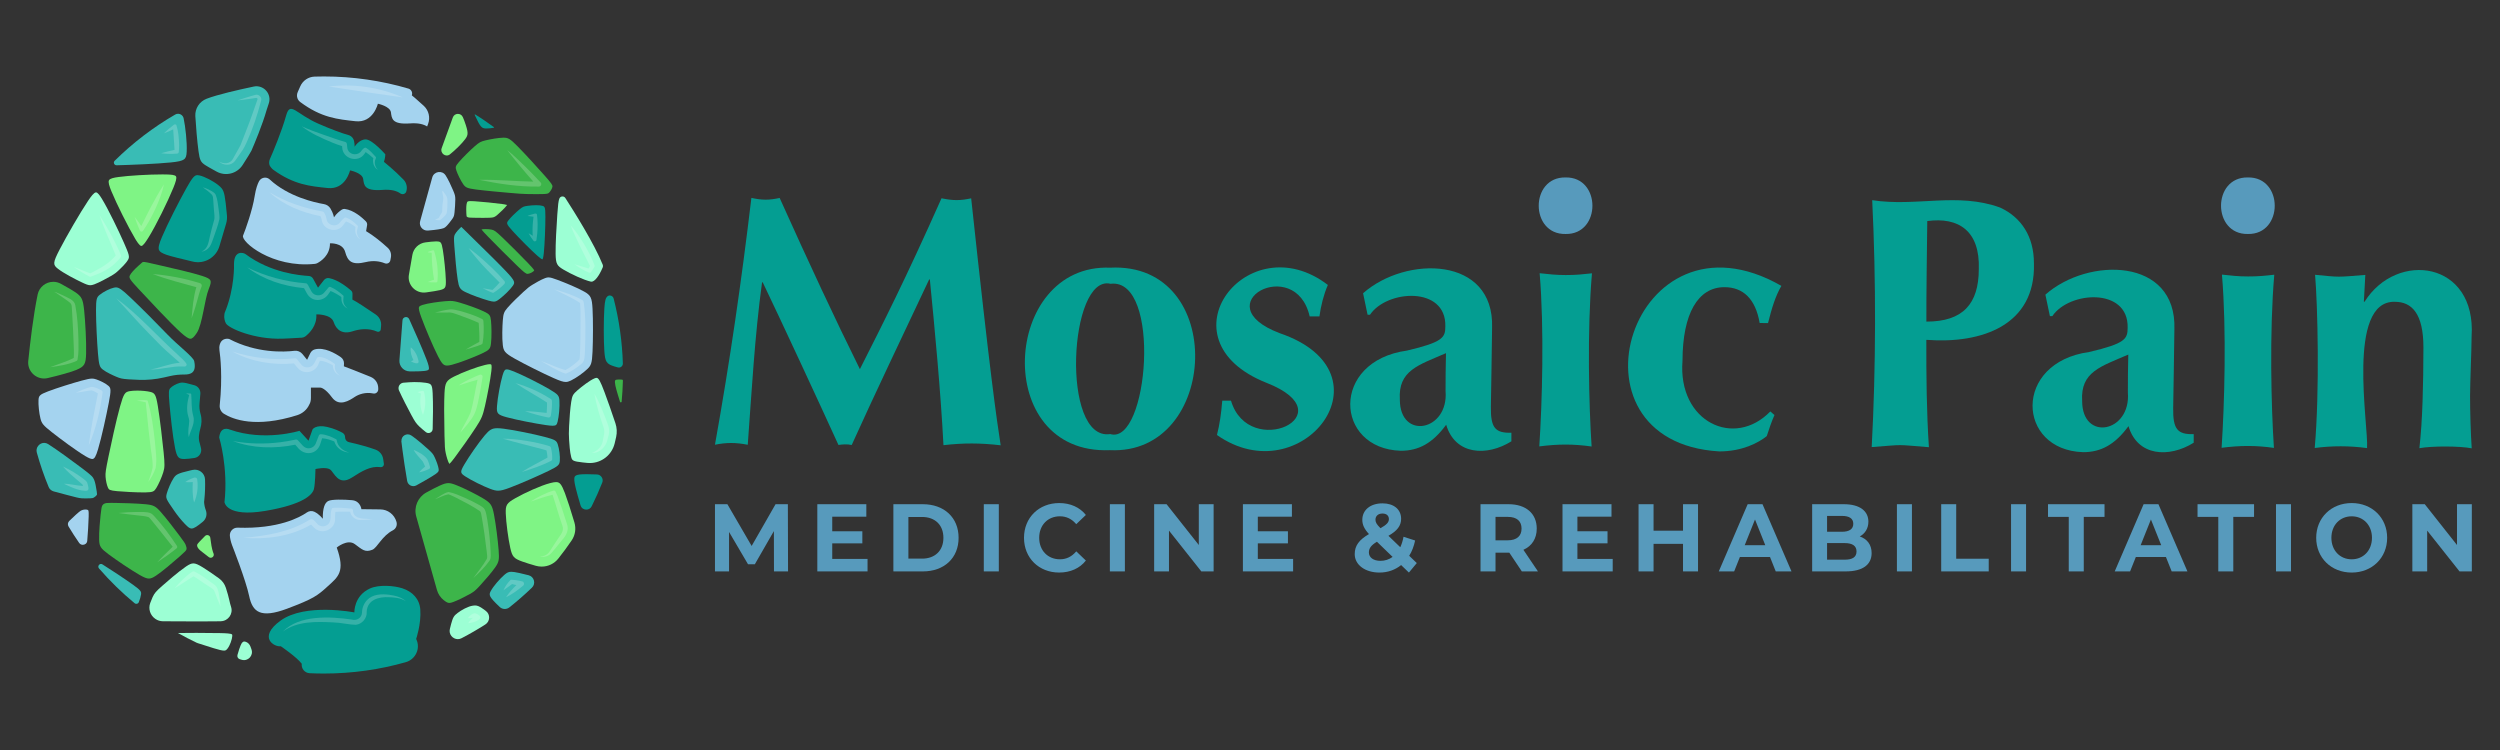 <svg xmlns="http://www.w3.org/2000/svg" xmlns:xlink="http://www.w3.org/1999/xlink" id="Layer_1" x="0px" y="0px" viewBox="0 0 3000 900" style="enable-background:new 0 0 3000 900;" xml:space="preserve"><rect x="0" y="0" width="3000" height="900" fill="#333333" stroke="none"/>  <style type="text/css">	.st0{fill-rule:evenodd;clip-rule:evenodd;fill:#3DB54A;}	.st1{fill-rule:evenodd;clip-rule:evenodd;fill:#39BCB5;}	.st2{fill-rule:evenodd;clip-rule:evenodd;fill:#9CFFD4;}	.st3{fill-rule:evenodd;clip-rule:evenodd;fill:#A4D3EF;}	.st4{fill-rule:evenodd;clip-rule:evenodd;fill:#049E92;}	.st5{fill-rule:evenodd;clip-rule:evenodd;fill:#7FF485;}	.st6{fill:#049E92;}	.st7{fill:#A4D3EF;}	.st8{opacity:0.2;}	.st9{fill:#FFFFFF;}	.st10{fill:#729383;}	.st11{fill:#579ABC;}	.st12{fill-rule:evenodd;clip-rule:evenodd;}	.st13{fill-rule:evenodd;clip-rule:evenodd;fill:#FFFFFF;}</style>  <g>	<g>		<g>			<g>				<g>					<path class="st0" d="M52.9,454.21c-5.37,0-10.54-2.31-14.18-6.34c-3.65-4.04-5.36-9.27-4.81-14.72      c2.25-22.27,6.03-54.17,11.26-79.7c1.81-8.85,9.7-15.27,18.75-15.27c3.22,0,6.32,0.8,9.19,2.38      c8.6,4.72,14.64,8.25,17.46,10.22c7.55,5.27,9.01,8.33,10.43,21.83c1.41,13.63,2.69,37.55,2.34,51.41      c-0.35,13.05-1.87,15.65-11.65,19.86c-5.44,2.33-20.57,6.64-34.44,9.82C55.82,454.05,54.35,454.21,52.9,454.21z"></path>					<path class="st1" d="M139.8,198.32c-1.54,0-2.51-1.01-2.9-1.96c-0.5-1.21-0.24-2.48,0.68-3.39      c21.81-21.56,46.26-40.24,72.68-55.53c1.05-0.61,2.18-0.91,3.37-0.91c3.22,0,6.05,2.29,6.73,5.45      c2.21,10.27,4.24,29.17,3.67,40.11c-0.46,9.14-2.02,11.08-18.82,12.82c-17.53,1.8-49.21,2.99-65.16,3.42L139.8,198.32z"></path>					<path class="st2" d="M108.34,342.28c-2.45,0-5.18-1.08-9.99-3.36c-7.5-3.55-22.06-11.03-29.03-16.55      c-5.74-4.54-6.14-6.82,2.13-22.76c8.22-15.84,24.57-44.21,34.15-58.48c3.58-5.34,7.23-10.28,9.61-10.28      c2.1,0,4.89,4.13,7.34,8.18c7.7,12.67,19.95,38.23,26.19,52.33c6.25,14.1,6.91,16.74,5.04,20.17      c-2.45,4.47-8.92,10.56-11.05,12.56c-3.5,3.29-4.94,4.44-10.03,7.37c-4.49,2.59-13.63,7.55-19.46,9.73      C111.13,341.96,109.71,342.28,108.34,342.28C108.34,342.28,108.34,342.28,108.34,342.28z"></path>					<path class="st1" d="M196.78,452.94c-9.82,2.26-19.89,3.23-29.96,2.87c-4.67-0.17-9.29-0.38-12.89-0.63      c-7.82-0.55-9.97-1.22-14.57-3.17c-3.38-1.43-11.73-5.14-16.18-8.68c-3.44-2.74-4.44-4.96-5.61-18.96      c-1.13-13.4-2.37-37.97-2.36-51.81c0.01-13.79,0.86-15.88,4.49-18.82c4.52-3.66,12.22-7.52,17.16-8.59      c0.89-0.19,1.63-0.28,2.31-0.28c3.48,0,7.14,2.55,17.01,11.85c12.55,11.83,33.83,33.23,45.08,45.03      c11.39,11.94,30.64,26.53,31.75,31.53c3.17,14.25-4.54,16.21-11.71,16.16c-5.74-0.04-11.46,0.51-17.06,1.8L196.78,452.94z"></path>					<path class="st3" d="M110.75,550.79c-1.7,0-4.16-1.02-8.21-3.4c-11.01-6.48-30.57-21.09-40.32-28.78      c-10.24-8.06-12.15-10.34-13.65-16.26c-1.63-6.45-2.71-16.71-2.36-22.41c0.31-5.01,1.33-6.45,11.44-10.3      c10.65-4.05,29.76-10.03,40.25-12.86c5.97-1.61,9.73-2.49,12.55-2.49c1.59,0,3,0.26,5.01,0.94c4.74,1.58,11.56,4.91,14.87,7.96      c2.73,2.51,3.12,4.79,0.26,19.85c-2.82,14.8-8.71,42.04-13,56.26C115.01,547.89,113.28,550.79,110.75,550.79L110.75,550.79z"></path>					<path class="st0" d="M178.7,694.28c-2.61,0-5.65-1.19-11.23-4.39c-10.59-6.08-28.19-17.99-37.35-24.87      c-9.39-7.06-10.86-9.29-11.16-17.03c-0.37-9.34,1.27-25.45,1.78-30.16c0.83-7.59,1.21-9.43,1.86-10.82      c0.44-0.93,1.34-2.18,3.21-2.86c1.36-0.49,2.7-0.69,7.47-0.69c1.45,0,3.2,0.02,5.34,0.05c7.34,0.12,25.54,0.52,36.05,1.57      c9.45,0.94,12.01,2.24,18.26,9.31c6.57,7.39,16.74,20.78,22.22,28.1c5.67,7.6,6.77,9.31,7.6,11.22      c0.95,2.18,1.32,4.11,1.05,5.44c-0.28,1.36-1.77,2.92-8.4,8.77c-8.6,7.57-20.44,17.66-28.04,22.76      C183.44,693.3,181.09,694.28,178.7,694.28L178.7,694.28z"></path>					<path class="st1" d="M319.94,132.03c-4.84,17.32-15.09,41.73-18.25,48.86c-0.73,1.65-5.56,9.33-10.53,17.1      c-6.67,10.43-20.28,13.9-31.15,7.98c-5.82-3.17-11.29-6.24-13.65-7.78c-5.52-3.63-6.67-5.96-8.15-16.69      c-1.53-11.29-3.21-30.8-3.8-41.92l-0.02-0.32c-0.46-9.17,5.01-17.52,13.65-20.8c13.03-4.96,37.3-10.56,56.4-14.58      c11.96-2.52,22.12,9.02,18.01,20.54C321.41,127.31,320.52,129.96,319.94,132.03z"></path>					<path class="st4" d="M263.36,295.3c-4.01,13.72-18.05,21.91-31.96,18.63c-12.79-3.02-26.61-6.42-31.25-8.05      c-5.74-2.02-8.35-3.63-9.3-5.77c-1.34-2.99,0.34-8.22,3.48-15.65c6.45-15.31,20.78-43.43,29.59-59.13      c6.79-12.04,9.44-15.16,12.92-15.16c0.75,0,1.61,0.12,2.68,0.37c6.28,1.46,16.64,6.86,22.63,11.78      c5.6,4.57,6.96,6.93,8.69,21.46c0.48,4.13,0.98,9.13,1.48,14.5c0.32,3.45-0.03,6.93-1.03,10.25      C269.44,274.66,266.29,285.3,263.36,295.3z"></path>					<path class="st4" d="M239.74,532.05c0.01,0.09,0.64,2.21,1.49,5.93c1.24,5.41-2.39,10.77-7.88,11.59      c-2.42,0.36-4.67,0.66-6.67,0.87c-2.29,0.24-4.06,0.36-5.55,0.36c-6.64,0-8.78-1.65-11.12-13.38      c-2.85-14.19-5.55-40.17-6.67-53.29c-1.24-14.31-0.85-16.4,1.19-18.54c2.26-2.36,6.98-4.96,10.97-6.06      c1.19-0.32,2.14-0.44,3.19-0.44c2.77,0,6.91,1.02,14.55,3.19l0.07,0.02c4.48,1.28,7.44,5.52,7.13,10.17      c-0.24,3.56-0.55,7.27-0.95,11.13c-0.48,4.61-0.03,9.2,1.25,13.53c1.65,5.61,1.3,11.6-0.35,17.21      c-0.72,2.45-1.26,5.11-1.58,7.97l-0.07,0.65c-0.29,2.86-0.02,5.75,0.82,8.5L239.74,532.05z"></path>					<path class="st5" d="M256.29,664.28c1.35,3.47-2.68,6.54-5.66,4.31c-0.03-0.02-0.06-0.04-0.08-0.06      c-9.56-7.15-11.7-9.05-12.87-10.85c-1.12-1.68-1.41-3.14-0.9-4.45c0.38-1,5.2-5.96,9.29-10.05c2.19-2.19,5.94-0.89,6.29,2.18      c0.67,5.87,1.88,13.4,3.25,17.16l0.22,0.56C255.97,663.45,256.13,663.85,256.29,664.28z"></path>					<path class="st5" d="M558.39,166.77c-4.11,5.67-12.63,13.82-18.49,18.47c-0.04,0.03-0.09,0.07-0.13,0.1      c-5.02,3.82-11.93-1.58-9.78-7.51l13.42-36.93c2-5.5,9.7-5.71,12.01-0.33c0.78,1.81,1.4,3.35,1.73,4.25      C562.34,159.16,562.02,161.78,558.39,166.77z"></path>					<path class="st0" d="M536.4,438.69c-4.04,0-6.26-2.29-10.76-11.14c-6.25-12.26-15.61-34.53-20.1-46.84      c-2.29-6.28-3.53-10.55-2.63-12.4c0.44-0.9,1.62-1.6,3.95-2.35c6.67-2.14,20.01-3.88,27.35-4.53c2.57-0.23,4.34-0.33,5.9-0.33      c3.97,0,6.97,0.69,12.2,2.23c8.59,2.53,21.56,7.12,28.39,10.44c6.86,3.33,7.81,4.58,8.49,11.17c0.71,6.83,0.88,19.65,0,27.12      c-0.74,6.29-1.69,7.89-10.99,12.19c-9.91,4.58-26.47,11.04-35.94,13.48C539.68,438.39,537.87,438.69,536.4,438.69      C536.4,438.69,536.4,438.69,536.4,438.69z"></path>					<path class="st1" d="M518.49,571.61c-4.71,2.9-11.97,7.09-18.87,10.86c-4.56,2.49-10.2-0.29-11.03-5.41l-3.14-19.32      c-0.95-6.01-1.82-12.09-2.55-18.08l-1.31-10.56l0.15,0.12l0,0c-0.39-6.21,6.46-10.14,11.68-6.75c0.74,0.48,1.48,1,2.28,1.57      c5.43,3.94,13.48,10.78,18.59,15.48c4.55,4.19,5.67,5.6,7.42,9.44c1.92,4.14,4.19,10.24,4.7,13.94      C526.74,565.58,526.47,566.67,518.49,571.61z"></path>					<path class="st0" d="M594.36,680.67c-4.31,6.23-12.36,15.5-18.44,22.09c-5.33,5.82-7.18,7.32-12.39,10.24      c-5.52,3.11-14.4,7.49-19.73,9.44c-2.09,0.75-3.46,1.09-4.6,1.09c-1.75,0-3.41-0.8-6.52-3.19c-0.02-0.01-0.04-0.03-0.05-0.04      c-4.03-3.1-6.9-7.47-8.29-12.36c0,0-16.23-57.58-24.83-88.11c-3.17-11.24,1.83-23.17,12.05-28.82      c5.78-3.19,11.56-6.19,15.94-8.19c4.92-2.26,7.76-3.09,10.51-3.09c2.55,0,5.23,0.71,9.93,2.58      c9.56,3.82,24.58,11.34,32.8,16.38c8.2,5.04,9.88,7.66,12.02,18.61c2.24,11.36,4.7,31.32,5.6,42.82      C599.25,671.57,598.69,674.44,594.36,680.67z"></path>					<path class="st0" d="M633.04,328.62c-1.92,0-4.36-1.91-12.43-9.71c-9.31-8.99-26.01-25.67-35.04-34.99      c-2.37-2.45-6.52-6.74-7.74-8.63c1.08-0.24,2.83-0.39,4.8-0.39c2.42,0,4.91,0.2,6.84,0.56c3.46,0.64,5.01,1.54,13.56,9.7      c8,7.65,22.52,22.07,30.57,30.53c2.79,2.94,7.47,7.86,7.39,8.94l0,0c0,0-0.02,0.07-0.16,0.25c-1.1,1.42-4.58,3.39-7.25,3.7      C633.4,328.61,633.22,328.62,633.04,328.62z"></path>					<path class="st3" d="M678.91,458.36c-3.01,0-6.83-1.23-14.63-4.68c-13.09-5.81-34.75-16.64-46.36-23.16      c-12.23-6.86-13.67-9.23-14.55-16.37c-1.05-8.51-0.57-22.49,0.01-29.81c0.63-8.05,1.46-10.19,5.87-15.29      c5.02-5.78,14.19-14.53,18.82-18.78c5.32-4.89,6.99-6.2,11.15-8.76c2.23-1.37,9.91-5.97,15-7.81c1.61-0.58,2.76-0.82,3.99-0.82      c2.4,0,5.48,0.98,10.67,2.92c9.9,3.7,24.29,9.63,32.28,14.18c7.78,4.42,9.16,7.29,9.89,20.48c0.76,13.89,0.62,37.91,0,51.63      c-0.62,13.92-1.8,16.5-6.2,20.72c-4.99,4.8-13.9,11.03-19.86,13.89C682.48,457.89,680.78,458.36,678.91,458.36z"></path>					<path class="st1" d="M597.73,588.82c-2.65,0-5.3-0.61-9.45-2.18c-9.01-3.41-22.99-10.38-29.9-14.93      c-6.05-3.98-6.57-5.15-1.23-14.26c5.46-9.32,16.9-26.02,24.59-35.09c5.72-6.76,8.8-8.51,15-8.51c2.03,0,4.47,0.19,7.9,0.63      c13.27,1.7,36.36,6.5,48.78,9.75c12.95,3.39,14.37,4.54,15.87,8.92c1.81,5.28,2.95,14.39,2.5,19.89      c-0.39,4.64-1.68,6.3-13.44,12c-11.11,5.4-32.72,14.92-45.96,19.96C604.99,587.82,601.16,588.82,597.73,588.82      C597.73,588.82,597.73,588.82,597.73,588.82z"></path>					<path class="st5" d="M649.99,679.92c-2.36,0-4.71-0.33-6.98-0.97c-6.5-1.84-12.05-3.58-16.04-5.01      c-10.39-3.72-12.3-5.87-14.64-16.41c-2.51-11.32-5.04-30.62-5.41-41.32c-0.34-10.19,1.04-12.41,11.34-18.29      c11.31-6.49,30.83-15.34,41.85-18.18c3.31-0.86,5.45-1.23,7.15-1.23c4.18,0,6.42,2.01,10.68,13.33      c2.93,7.82,6.96,20.28,11.35,35.08c2.19,7.39,1.02,15.22-3.23,21.49c-5.07,7.47-10.49,14.85-16.12,21.93      C665.09,676.43,657.82,679.92,649.99,679.92z"></path>					<path class="st2" d="M549.39,766.98c-2.95,0-5.85-1.43-7.74-3.81c-1.88-2.37-2.53-5.33-1.83-8.32c0.51-2.18,1.02-4.2,1.49-5.94      c2.27-8.42,3.5-10.04,7.8-13.34c4.75-3.63,12.51-7.93,18.33-8.79c1.02-0.15,1.84-0.22,2.59-0.22c2.63,0,5.26,0.82,10.95,5      c0.49,0.36,1.3,0.99,2.28,1.77c2.52,2,3.87,5,3.7,8.21c-0.17,3.23-1.83,6.08-4.56,7.83c-9.23,5.91-18.83,11.46-28.53,16.48      C552.43,766.61,550.93,766.98,549.39,766.98z"></path>					<path class="st2" d="M709.75,338.04c-0.27,0-0.53-0.03-0.8-0.09c-8.54-2.01-23.83-9.07-32.74-14.4      c-7.65-4.56-9.31-6.7-9.48-19.05c-0.14-11.5,0.97-31.96,2.06-47.26c0.89-12.27,1.28-15.42,2.33-18.67      c0.68-2.11,2.5-2.83,3.86-2.83c1.42,0,2.68,0.69,3.45,1.88c10.08,15.6,34.64,54.63,44.91,80.15c0.39,0.98,0.38,2.07-0.05,3.07      C718.8,331.45,713.61,338.04,709.75,338.04z"></path>					<path class="st4" d="M742.68,441.08c-0.41,0-0.82-0.06-1.22-0.16c-1.34-0.36-2.61-0.72-3.77-1.07      c-9.9-3.02-11.53-5.44-12.47-18.46c-0.93-13.13-0.93-37.19,0-51.49c0.65-9.79,1.67-13.11,4.52-14.83      c0.75-0.36,1.38-0.5,2.02-0.5c2.13,0,4.07,1.55,4.62,3.68c6.51,25.36,10.23,51.56,11.05,77.87c0.04,1.32-0.44,2.56-1.35,3.5      C745.17,440.55,743.94,441.08,742.68,441.08z"></path>					<path class="st2" d="M707.73,555.64c-0.96,0-1.93-0.05-2.88-0.14c-2.03-0.19-3.91-0.38-5.6-0.57      c-11.87-1.31-12.65-2.38-13.76-6.28c-1.65-5.7-2.34-16.89-2.57-20.57c-0.37-6.2-0.37-8.84-0.02-16.62      c0.42-8.87,1.35-21.85,2.56-29.27c1.2-7.44,2.08-9.1,7.28-13.64c5.15-4.5,14.89-12.08,20.63-14.47      c1.06-0.44,1.85-0.65,2.48-0.65c2.4,0,4.63,3.98,9.52,17.05c3.71,9.87,8.75,24.25,13.17,37.54c1.74,5.22,2.03,10.85,0.86,16.25      c-0.56,2.59-1.16,5.17-1.77,7.73C734.25,545.92,721.97,555.64,707.73,555.64z"></path>					<path class="st5" d="M527.98,348.12c-2.76,0.72-9.49,1.77-16.75,2.79c-12.28,1.72-22.67-9.02-20.54-21.23l4.16-23.85      c1.37-7.87,7.7-13.93,15.61-14.97c4.8-0.63,9.67-1.16,12.31-1.16h1.29c4.7,0.17,5.74,0.51,7.3,9.9      c1.63,9.9,3.38,27.33,3.65,36.52C535.28,345.49,534.28,346.44,527.98,348.12z"></path>					<path class="st2" d="M277.3,728.29c2.71,8.33-3.46,16.92-12.21,17.19c-0.71,0.02-1.46,0.04-2.23,0.06      c-4.79,0.12-12.65,0.17-23.38,0.17c-18.86,0-39.98-0.17-44.04-0.19c-3.24-0.05-6.33-1-8.91-2.8l-0.19-0.12      c-6.13-4.21-8.64-12-6.08-18.93c1.17-3.19,2.12-5.57,2.85-7.08c2.46-5.09,3.97-6.86,11.53-13.53      c4.38-3.89,19.39-17.06,28.71-23.33c3.97-2.65,6.33-3.65,8.69-3.65c2.65,0,5.74,1.31,11.39,4.79      c5.11,3.15,12.27,8.06,19.38,13.17c3.89,2.8,6.79,6.79,8.25,11.36c1.84,5.76,3.33,10.98,4.13,14.84      C275.77,723.12,276.49,725.8,277.3,728.29z"></path>					<path class="st4" d="M650.95,311.18c-0.82-0.01-2.81-1.4-5.9-4.11c-7.69-6.73-22.17-21.36-29.97-29.94      c-7.85-8.63-7.25-9.48-5.24-12.29c2.71-3.79,9.06-9.84,13.66-13.62c3.87-3.19,5.12-3.59,9.73-4.24      c3.21-0.46,7.02-0.73,10.2-0.73c3,0,5.45,0.23,7.08,0.68c3.13,0.85,3.97,1.08,3.97,12.85c0,12.08-0.78,33.07-1.91,43.88      C651.97,309.49,651.31,310.88,650.95,311.18z"></path>					<path class="st0" d="M744.97,482.82c-0.34,0-0.78-0.13-0.97-0.72c-0.92-2.94-1.76-5.68-2.5-8.14      c-2.37-7.89-4.57-15.74-3.17-17.62c0.49-0.66,1.87-0.95,4.48-0.95c1.17,0,2.41,0.05,3.75,0.16c0.52,0.04,0.94,0.51,0.93,1.05      c-0.21,8.47-0.72,16.99-1.52,25.33C745.9,482.76,745.19,482.82,744.97,482.82z"></path>					<path class="st0" d="M643.42,232.97c-3.63,0-7.74-0.05-11.26-0.14c-6.06-0.15-9.26-0.39-20.29-1.35      c-7.19-0.63-29.08-2.53-40.79-4.07c-10.67-1.41-12.51-2.52-15.16-6.26c-3.13-4.43-6.82-12.15-8.29-16.58      c-1.31-3.94-1.19-5.15,3.14-10.19c4.54-5.26,13.21-13.91,18.92-18.88c5.37-4.68,7.17-5.67,12.87-7.04      c6.26-1.5,15.66-3.16,21.52-3.24l0.38,0c5.14,0,7.62,1.2,16.51,10.21c9.36,9.47,24.83,26.47,32.83,35.52      c8.16,9.24,9.33,11.17,9.12,13.02c-0.25,2.18-2.07,5.08-3.66,6.85c-1.19,1.33-1.85,1.79-6.83,2.01      C650.24,232.92,647.13,232.97,643.42,232.97z"></path>					<path class="st1" d="M102.73,598.11c-1.84,0-3.47-0.06-4.84-0.16c-3.43-0.29-6.04-0.98-17.01-3.87l-2.47-0.65      c-4.07-1.07-8.95-2.36-14-3.74c-2.71-0.74-4.96-2.7-6.01-5.24c-5.54-13.35-10.32-27.26-14.21-41.33      c-0.78-2.83-0.25-5.66,1.51-7.97c1.77-2.32,4.49-3.7,7.28-3.7c1.6,0,3.15,0.45,4.6,1.33l0.29,0.18      c10.25,6.48,28.51,19.81,41.03,29.26c10.71,8.1,12.69,10.01,14.13,13.66c1.15,2.96,2.14,7.43,3.03,13.68      c0.49,3.47,0.45,3.93,0.04,4.53c-0.61,0.87-2.1,2.18-3.38,2.96c-0.93,0.58-1.45,0.74-4.09,0.91      C107.52,598.01,105.28,598.11,102.73,598.11z"></path>					<path class="st1" d="M663.18,510.88c-1.87,0-4.34-0.24-8.26-0.8c-12.19-1.76-34.32-6.01-46.59-9.31      c-11.77-3.18-12.53-4.82-11.92-13.62c0.68-9.75,3.96-27.75,6.75-37.03c1.76-5.86,2.95-6.85,4.95-6.85      c1.74,0,4.3,0.76,8.84,2.62c10.72,4.39,30.74,14.39,41.99,20.98c11.06,6.46,12.01,8.05,12.39,14.07      c0.44,7.05-0.6,19.01-2.19,25.1C668.16,509.84,667.31,510.88,663.18,510.88C663.18,510.88,663.18,510.88,663.18,510.88z"></path>					<path class="st2" d="M268.83,780.73c-2.43,0-6.56-1.1-12.43-2.88c-5.15-1.56-12.06-3.75-19.49-6.19l-0.24-0.24l-0.38,0      c-7.74-3.67-15.37-7.63-22.75-11.8c6.04-0.1,13.8-0.16,22.14-0.16c10.96,0,21.34,0.1,28.49,0.26      c6.86,0.15,13.11,0.4,14.28,1.65c0.17,0.18,0.35,0.55,0.29,1.82c-0.2,3.96-2.85,11.66-5.84,15.27      C271.53,780.14,270.71,780.73,268.83,780.73z"></path>					<path class="st3" d="M546.37,239.23c0,4.45-0.49,11.63-0.95,15.74c-0.46,4.11-0.92,5.18-2.58,7.62      c-1.92,2.82-5.23,7.01-7.57,9.25c-2.07,1.97-3.24,2.38-9.61,3.48c-2.75,0.46-7.52,0.94-12.15,1.34      c-6.19,0.53-11.01-5.25-9.35-11.23c4.07-14.73,10.85-39.23,14.54-52.5c2.03-7.31,11.76-8.94,15.95-2.62      c0.03,0.04,0.05,0.08,0.08,0.12c2.82,4.31,6.57,12.19,9.03,18.08C545.89,233.59,546.35,235.07,546.37,239.23z"></path>					<path class="st5" d="M539.08,556.41c-1.45-2.21-3.23-8.14-4.23-12.86c-0.95-4.45-1.16-7.4-1.47-21.07      c-0.52-23.28-0.52-40.77,0-50.6c0.67-12.77,2.07-15.2,11.49-20.01c9.92-5.06,27.62-11.69,37.14-13.92      c2.79-0.65,4.5-0.93,5.72-0.93c1.27,0,1.56,0.31,1.65,0.42c1,1.12,0.47,5.95,0.26,7.77c-1.13,10.12-4.84,29.61-7.63,41.87      c-2.69,11.83-4.2,15.4-10.76,25.49c-6.69,10.31-18.5,27.02-25.33,36.15c-1.61,2.15-5.25,7-6.69,7.89      C539.19,556.57,539.14,556.5,539.08,556.41z"></path>					<path class="st1" d="M605.71,730.77c-2.26,0-4.4-0.85-6.03-2.39c-13.31-12.59-13.21-14.47-10.8-19.04      c3.01-5.75,10.82-14.69,16.24-19.43c3.28-2.88,5.23-3.76,8.38-3.76c2.14,0,4.91,0.41,9.57,1.42c3.11,0.68,6.9,1.59,11.29,2.73      c3.15,0.81,5.52,3.18,6.35,6.32c0.82,3.12-0.07,6.31-2.38,8.55c-8.6,8.3-17.72,16.28-27.11,23.7      C609.65,730.09,607.7,730.77,605.71,730.77z"></path>					<path class="st2" d="M300.57,775.91c-0.99-2.76-3.14-5.03-5.96-5.85c-0.6-0.17-1.12-0.26-1.56-0.26      c-0.73,0-1.36,0.22-2.41,1.31c-0.66,0.68-2.53,3.48-5.69,14.82c-0.61,2.21,0.63,4.5,2.8,5.13c0.8,0.24,1.6,0.47,2.4,0.7      c7.45,2.15,14.21-5.07,11.65-12.39C301.36,778.12,300.94,776.94,300.57,775.91z"></path>					<path class="st2" d="M519.2,514.8c0,0.02,0,0.04,0,0.07c-0.18,4.08-4.92,6.25-8.11,3.7c-2.87-2.3-5.94-4.85-7.83-6.68      c-3.92-3.82-5.28-5.77-9.66-13.89c-4.05-7.57-11.14-21.19-14.83-29.49c-0.37-0.82-0.55-1.71-0.55-2.61l0-0.07      c-0.02-3.42,2.58-6.29,5.99-6.59c4.21-0.37,9.64-0.75,12.93-0.75c5.52,0,10.39,0.29,13.67,0.85c6.67,1.1,7.79,1.61,8.39,12.58      C519.83,483.63,519.61,504.36,519.2,514.8z"></path>					<path class="st1" d="M514.43,443.38c-0.56,0.88-2.21,1.44-5.43,1.78c-3.02,0.34-7.37,0.51-12.97,0.51      c-1.48,0-2.98-0.01-4.49-0.03c-7.18-0.1-12.77-6.26-12.23-13.42l3.67-47.86c0.33-4.35,6.25-5.39,8.05-1.42l0.12,0.27      c5.72,12.63,16.01,35.72,20.76,48.37C513.84,436.69,515.47,441.65,514.43,443.38z"></path>					<path class="st1" d="M163.57,724.6c-0.52,0-1.29-0.13-2.01-0.72c-15.33-12.66-29.71-26.69-42.74-41.72      c-1.2-1.38-0.85-2.74-0.54-3.42c0.55-1.2,1.72-2.01,2.91-2.01c0.56,0,1.12,0.17,1.68,0.51l0.27,0.17      c9.49,5.91,26.85,17.38,36.6,24.38c9.61,6.9,9.93,8.28,9.5,11.59c-0.32,2.44-1.32,5.9-2.68,9.26      C166.06,723.83,164.89,724.6,163.57,724.6z"></path>					<path class="st0" d="M228.55,406.48c-2.64,0-6.46-2.9-11.37-7.27c-11.91-10.56-40.77-41.65-50.95-52.53      c-10.82-11.55-11.67-13.48-10.41-16.14c1.26-2.64,4.67-6.51,10.15-11.5c2.75-2.51,3.8-3.39,4.5-3.97l0.34-0.29      c0.22-0.18,0.52-0.44,1.65-0.44c0.3,0,0.64,0.02,1.02,0.06c1.75,0.18,3.64,0.61,10.69,2.23l10.11,2.31      c13.48,3.08,36.03,8.22,47.99,12.04c6.46,2.06,9.33,3.61,10.23,5.53c0.86,1.83,0.28,4.77-2.05,10.46      c-4.91,12-7.59,42.61-14.28,52.5C232.73,404.59,230.66,406.48,228.55,406.48C228.55,406.48,228.55,406.48,228.55,406.48z"></path>					<path class="st5" d="M169.61,295.16c-2.21,0-5.99-6.33-7.6-9.03c-8.22-13.76-21.95-41.19-28.25-56.44      c-2.68-6.49-4.2-11.26-2.94-13.45c1.18-2.05,5.41-3.01,11.4-3.83c12.58-1.71,36.19-3.11,52.62-3.11c1.93,0,3.73,0.02,5.36,0.06      c5.01,0.13,9.82,0.49,10.98,2.27c1.25,1.91-0.39,6.97-3.25,13.99c-6.34,15.62-20.72,45-29.76,59.46      C175.12,289.96,171.7,295.16,169.61,295.16L169.61,295.16z"></path>					<path class="st3" d="M99.36,653.78c-1.04,0-3.01-0.3-4.41-2.33c-4.44-6.4-8.73-13.04-12.74-19.74      c-1.25-2.09-0.87-4.85,0.91-6.56l2.75-2.63c8.74-8.34,10.6-9.73,12.91-10.5c1.18-0.4,2.52-0.61,3.79-0.61      c1.14,0,2.15,0.18,2.77,0.5c0.78,0.4,1.25,0.64,1.07,7.95c-0.22,7.96-1.02,21.51-1.71,29l-0.02,0.22      C104.37,652.17,101.77,653.78,99.36,653.78z"></path>					<path class="st1" d="M247,612.31c1.84,4.89,0.43,10.43-3.59,13.75c-0.02,0.02-0.04,0.04-0.07,0.06      c-6.06,5.01-10.41,8.13-13.43,8.13c-2.18,0-4.27-1.55-8.24-5.72c-4.58-4.8-8.73-10.01-12.5-15.46      c-9.88-14.33-10.61-15.17-9-20.99c1.41-4.99,4.92-13.43,8.18-18.35c2.8-4.26,5.01-5.67,18.81-8.91c1.25-0.3,2.57-0.6,3.95-0.91      c7.45-1.68,14.69,3.78,14.94,11.41c0.26,7.69,0.07,15.98-0.87,24.54l-0.27,2.51l0.24,2.53      C245.26,605.82,245.63,608.65,247,612.31z"></path>					<path class="st5" d="M172.56,590.9c-9.85,0-24.28-0.78-32.01-1.5c-9.01-0.85-9.84-1.71-10.94-4.08      c-1.41-3.04-2.65-8.65-2.95-13.34c-0.29-4.49,0.24-8.11,3.56-24.22c2.78-13.54,9.25-43.51,13.85-60      c4.4-15.71,6-17.41,11.55-18.39c2.41-0.42,5.57-0.65,9.13-0.65c5.64,0,11.53,0.58,15.38,1.5c5.55,1.33,6.96,2.96,9.3,17.22      c2.49,15.09,5.54,41.42,6.92,55.29c1.45,14.62,1.38,18.23-0.48,24.17c-1.91,6.1-5.6,14.4-8.41,18.9      c-2.47,3.98-3.94,4.93-12.73,5.07C174.05,590.9,173.32,590.9,172.56,590.9z"></path>					<path class="st1" d="M592.65,361.94c-1.47,0-3.34-0.35-6.43-1.22c-7.63-2.14-20.49-6.72-27.48-10.11      c-6.77-3.28-8.01-5.27-9.54-15.17c-1.5-9.74-3.06-27.33-3.94-39.43c-0.75-10.36-0.66-12.43,0.63-14.8      c1.66-3.01,5.18-6.55,6.22-7.56c0.76-0.74,1.22-1.15,1.5-1.38c0.3,0.28,0.68,0.66,0.88,0.86l1.14,1.13      c1.6,1.59,4.73,4.71,12.82,12.62l2.63,2.57c11.04,10.8,27.72,27.13,36.96,36.96c10.28,10.94,9.98,12.64,7.48,16.36      c-3.18,4.74-10.88,12.07-16.19,16.15C596.31,361.23,594.75,361.94,592.65,361.94L592.65,361.94z"></path>					<path class="st4" d="M703.56,611.56c-2.48,0-5.77-1.34-6.9-5.11c-2.59-8.6-4.54-15.6-5.79-20.8      c-1.68-6.94-2.48-11.99-0.88-14.11c1.11-1.48,3.79-2.18,9.23-2.42c1.5-0.06,3.15-0.09,4.93-0.09c3.4,0,7.38,0.1,12.19,0.31      c2.35,0.1,4.43,1.3,5.71,3.28c1.27,1.96,1.51,4.32,0.66,6.47c-3.82,9.65-8.1,19.24-12.72,28.48      C708.73,610.07,706.33,611.56,703.56,611.56z"></path>					<path class="st4" d="M583.72,154.19c-0.41,0-0.8-0.01-1.17-0.03c-4.5-0.24-6.24-1.77-12.93-16.31c-0.07-0.15-0.06-0.23,0-0.33      c0.09-0.14,0.25-0.23,0.4-0.23c0.07,0,0.14,0.02,0.22,0.07c8,4.85,15.67,10.34,22.44,15.19c0.06,0.04,0.22,0.16,0.16,0.43      c-0.04,0.18-0.16,0.29-0.34,0.32C588.97,153.89,586.02,154.19,583.72,154.19z"></path>					<path class="st5" d="M579.66,261.43c-4.12,0-8.44-0.07-11.41-0.13c-4.95-0.11-5.92-0.21-6.68-0.51      c-0.84-0.33-1.47-0.87-1.64-1.15c-0.13-0.21-0.17-1.07-0.25-2.64l-0.07-1.39c-0.3-5.59-0.06-10.03,0.66-12.19      c0.53-1.58,0.7-2.11,4.58-2.11c1.15,0,2.64,0.06,4.68,0.19c8.68,0.56,24.25,2.12,32.68,3.27c1.3,0.18,4.92,0.67,6.29,1.2      c-0.1,0.17-0.26,0.39-0.48,0.69c-2.12,2.81-7.53,8.08-11.26,11.23c-3.28,2.77-4.4,3.19-9.19,3.4      C585.61,261.38,582.95,261.43,579.66,261.43C579.66,261.43,579.66,261.43,579.66,261.43z"></path>				</g>				<path class="st6" d="M499.49,766.95c5.43,11.1-0.73,24.3-12.62,27.68c-31.2,8.86-64.13,13.62-98.17,13.62     c-5.74,0-11.45-0.13-17.12-0.4c-5.87-0.28-10.23-5.53-9.48-11.35l0,0c-5.82-7.86-25.11-21-25.11-21     c-7.79,1.19-28.03-10.58-0.41-30.71c29.56-21.53,88.64-9.9,88.64-9.9s-0.71-19.9,18.71-28.71c11.05-5.01,29.32-3.33,38.83-0.24     c11.85,3.87,20.73,12.48,21.61,25.67c1.17,17.37-4.99,35.14-4.99,35.14C499.42,766.8,499.46,766.88,499.49,766.95z"></path>				<path class="st7" d="M475.79,626.28c1.14,3.94-0.62,8.21-4.27,10.07c-13.26,6.77-18.72,20.97-24.75,23.38     c-8.86,3.55-12.17-0.32-21.02-6.81c-8.86-6.5-21.66,4.14-21.66,4.14c10.46,29.13,1.61,35.21-10.78,46.47     c-12.36,11.27-16.94,14.94-48.83,26.91c-31.9,11.95-41.49,3.99-45.48-15.16c-3.99-19.15-20.54-61.12-20.54-61.12     c-1.65-4.53-2.41-8.27-2.63-11.31c-0.37-5.33,3.97-9.83,9.32-9.64c49.15,1.7,74.65-12.39,83.14-18.3     c2.73-1.9,6.25-2.19,9.2-0.68c5.94,2.99,9.85,8.32,9.85,8.32c-0.17-12.85,2.34-19.13,6.47-21.32c4.14-2.21,18.74-1.92,28.71-1     c10.1,0.95,11.17,10.78,11.17,10.78c8.26,0.19,15.82,0.23,22.67,0.27c9.03,0.06,16.85,6.1,19.36,14.77     C475.75,626.13,475.77,626.2,475.79,626.28z"></path>				<path class="st6" d="M460.63,556.43c0.36,2.38-1.64,4.45-4.02,4.13c-11.72-1.58-21.82,4.44-34.32,12.5     c-16.55,10.68-21.24-6.33-26.23-9.71c-4.99-3.41-17.49-0.51-17.49-0.51s-0.29,18.05-1.9,24.14     c-1.58,6.08-11.36,18.22-58.42,26.11c-47.06,7.88-48.86-10.56-48.86-10.56c4.6-41.88-6.37-77.57-6.37-77.57     c1.63-14.89,12.82-9.46,12.82-9.46c41.71,14.65,83.48,1.48,83.48,1.48l10.88,11.87l4.89-13.65c0,0,3.94-5.94,17.35-2.9     c8.63,1.96,15.11,5.1,18.64,7.1c1.86,1.05,3,3.01,3,5.15v0.21c0,2.77,1.91,5.19,4.61,5.8c12.39,2.76,23.18,5.87,31.86,8.95     c5.01,1.77,8.55,6.19,9.29,11.45C460.08,552.78,460.35,554.6,460.63,556.43z"></path>				<path class="st7" d="M453.89,467.16c0.02,3.16-2.82,5.66-5.91,5.02c-9.66-2.02-17.81,1.18-22.17,4.06     c-6.42,4.26-18.76,12.41-27.35,0.75c-8.61-11.68-13.84-11.83-13.84-11.83h-11.51l0,12.13c0,2.85-0.45,5.79-1.97,8.21     c0,0,0,0.01-0.01,0.01c-2.75,6.16-8.15,10.71-14.57,12.73c-49.78,15.69-76.89,5.06-87.79-1.68c-3.55-2.21-5.52-6.23-5.09-10.39     c3.55-34.16,0.71-58.66-0.34-65.87c-0.32-2.26-0.24-4.6,0.39-6.81c2.63-9.12,11.27-6.72,11.27-6.72     c33.14,17.28,65.62,15.74,78.42,14.19c3.63-0.44,7.23,1.05,9.54,3.89l5.55,6.91l3.8-7.86c1.09-2.26,3.07-4.01,5.52-4.65     c11.31-2.94,24.65,4.84,31.15,9.37c2.48,1.73,3.92,4.57,3.82,7.59l-0.15,3.38c0,0,17.41,6.56,32.18,12.68     c5.43,2.25,9.02,7.53,9.05,13.41C453.88,466.18,453.88,466.67,453.89,467.16z"></path>				<path class="st6" d="M457.31,391.08c-0.13,1.41-0.26,2.82-0.39,4.23c-0.19,2.09-2.34,3.47-4.26,2.64     c-10.4-4.54-21.42-3.11-29.76-0.35c-11.73,3.87-19.32-1.44-22.51-11.14c-3.16-9.73-20.78-9.2-20.78-9.2     c0.9,13.63-8.35,22.63-13.16,26.38c-1.24,0.95-2.7,1.48-4.26,1.58c-8.44,0.61-23.04,1.19-23.04,1.19     c-33.6,1.22-64.89-12.34-68.11-18.47c-3.21-6.13-1.48-12.41-1.48-12.41c12.41-29.39,11.24-58.84,11.24-58.84     c0.07-16.23,10.97-13.85,13.85-11.73c30.39,22.63,65.31,25.52,75.89,26.21c2.19,0.12,4.16,1.39,5.21,3.33l5.86,10.71l7.1-9.08     c1.48-1.92,3.94-2.82,6.33-2.36c10.73,2.07,21.97,11.12,26.21,14.82c1.12,0.95,1.73,2.36,1.73,3.84l-0.1,7.08     C427.85,361.94,440,370,451,377.51C455.43,380.54,457.82,385.73,457.31,391.08z"></path>				<path class="st7" d="M469.06,308.97c-0.22,1.13-0.43,2.27-0.65,3.42c-0.57,3.05-3.77,4.72-6.64,3.55     c-6.34-2.59-14.11-3.52-22.73-1.46c-16.84,4.04-21.75-0.83-24.82-12.14c-3.07-11.34-18.25-10.37-18.25-10.37     c0.12,14.48-11.14,21.66-15.26,23.82c-0.9,0.46-1.87,0.73-2.87,0.85c-51.32,5.33-89.13-26.79-86.16-33.99     c2.99-7.25,11.34-30.68,13.94-47.45c1.44-9.08,3.55-14.55,5.21-17.67c1.34-2.56,3.99-4.26,6.91-4.38h0.02     c2.17-0.1,4.28,0.68,5.89,2.17c22.19,20.59,53.6,27.64,65.14,29.61c3.21,0.56,6.01,2.43,7.71,5.18     c3.7,6.06,4.23,10.73,4.23,10.73c2.77-4.43,7.15-7.76,9.49-9.32c1.05-0.68,2.29-0.97,3.5-0.8     c11.05,1.48,21.24,10.73,25.33,14.89c1.22,1.24,1.75,2.97,1.46,4.67l-1.19,7.1c9.28,5.56,18.37,13.01,25.96,19.98     C468.5,300.32,469.88,304.71,469.06,308.97z"></path>				<path class="st6" d="M487.66,229.37c-0.03,0.1-0.05,0.19-0.08,0.29c-0.86,3.1-4.5,4.29-7.14,2.46     c-4.49-3.11-10.91-5.07-21.68-4.23c-21.92,1.65-21.87-5.86-22.97-13.19c-1.07-7.32-15.74-10.24-15.74-10.24     s-5.26,23.43-26.81,21.17c-20.85-2.19-40.29-3.78-65.29-21.9c-1.55-1.13-3.5-3.49-4.36-5.2l-0.11-0.22     c-0.85-2.43-0.63-5.11,0.41-7.45c3.41-7.64,14.14-33.14,19.49-52.27c4.96-17.76,11.53-1.87,39.2,10.1     c14.84,6.45,28.59,11.56,35.35,13.31c3.5,0.92,6.2,3.72,6.93,7.28c0.41,2,0.73,4.33,0.73,6.74c0,0,5.3-8.76,13.24-8.74     c7.91,0.02,23.58,17.96,23.58,17.96s-0.12,4.45-1.68,8.98c0,0,12.9,10.3,23.52,21.4C487.75,219.26,489.02,224.5,487.66,229.37z"></path>			</g>			<path class="st7" d="M513.71,148.71c-0.37,1-0.75,2.01-1.14,3.05c-4.4-2.73-10.63-4.38-20.58-3.67    c-21.9,1.53-21.83-5.99-22.87-13.31c-1.05-7.32-15.69-10.32-15.69-10.32s-5.4,23.41-26.94,21c-21.1-2.34-40.78-4.04-66.14-22.99    c-1.58-1.17-2.77-2.77-3.43-4.62l-0.02-0.1c-0.85-2.43-0.63-5.11,0.44-7.45c0.71-1.55,1.74-3.85,2.97-6.69    c2.99-6.87,9.68-11.44,17.17-11.68c3.73-0.12,7.47-0.18,11.22-0.18c35.22,0,69.25,5.09,101.4,14.55    c3.44,1.01,5.28,4.67,4.11,8.06l-0.02,0.07c0,0,6.73,5.44,14.47,12.68C514.54,132.63,516.54,141.16,513.71,148.71z"></path>		</g>		<g class="st8">			<path class="st9" d="M60.17,440.67c10.77-1.58,21.85-3.06,31.84-7.66c0.59-0.24,0.97-0.85,1.05-1.49    c1.53-8.33,1.13-15.8,1.07-24.01c-0.42-13.83-1.2-27.58-3.77-41.21c-1.17-6.81-9.3-8.85-14.42-11.7    c-1.77-0.85-3.57-1.65-5.37-2.43c-1.59-0.58-3.87-1.94-5.6-1.89c1.9,0.52,3.29,1.99,4.98,3.01c4.51,3.2,10.05,6.61,14.15,10.08    c2.69,2.36,1.84,6.11,2.32,9.43c0.89,13.19,1.8,33.27,2.22,46.51c0.07,3.43,0.13,7.08-0.14,10.19    C80.57,433.78,68.4,437.38,60.17,440.67z"></path>			<path class="st9" d="M212.51,184.34c1.03-0.06,1.89-0.86,1.99-1.91c0.26-2.57,0.47-5.51,0.45-8.26    c-0.22-8.08-0.83-16.4-3.29-24.11c-0.71-0.93-2.04-1.1-2.97-0.39c-4.14,3.18-8.17,6.51-11.85,10.3    c3.85-1.37,7.45-3.04,10.99-4.79c0.4,5.91,1.03,15.27,1.3,19.18c0.11,1.88,0.24,3.6,0.3,5.47c-5.32,1.24-10.74,2.35-15.96,4.02    C199.71,184.83,206.21,184.83,212.51,184.34z"></path>			<path class="st9" d="M144.79,308.73c0.54-0.7,0.69-1.67,0.31-2.54c-6.91-16.87-16.02-32.7-25.69-48.11    c5.36,16.38,13.07,32.46,19.48,48.5c-6.02,7.21-13.86,12.79-22.24,17.09c-2.76,1.58-5.63,3.16-8.39,4.38    c-6.6-2.33-13.1-5.37-19.71-7.68c6.07,4.12,12.5,8.42,19.14,11.65c0.28,0.15,0.62,0.19,0.95,0.09    c10.2-3.66,20.59-7.85,28.56-15.3C139.84,314.34,142.45,311.83,144.79,308.73z"></path>			<path class="st9" d="M193.35,415.11c7.06,7.02,15.13,13.48,22.46,20.22c-12.2,0.84-23.41,6.02-35.38,8.1    c12.98,0.19,25.57-4.26,38.57-3.65c0.76-0.01,1.92,0.09,2.67,0.05c1.21,0.02,2.39-1.28,2.32-2.37c0,0-0.11-0.65-0.11-0.65    c-2.76-4.63-7.3-7.71-10.78-11.38c-24.67-22.26-46.92-47.8-73.72-67.57c13.15,13.83,25.53,28.31,38.93,41.89    C183.08,404.73,188.54,410.13,193.35,415.11z"></path>			<path class="st9" d="M121.87,468.5c-3.83-1.94-8.16-4.41-12.48-4.18c-6.59,1.57-12.61,4.31-18.73,7.05    c5.27-0.62,10.44-1.68,15.55-2.5c1.26-0.19,2.57-0.37,3.7-0.44c2.66,0.66,5.18,2.19,7.57,3.64c-4.09,20.76-8.39,41.55-11.04,62.6    c8.74-20.21,13.79-41.81,16.67-63.62C123.26,470.07,122.8,469.04,121.87,468.5z"></path>			<path class="st9" d="M188.8,674.64c7.96-5.18,15.69-10.65,23.1-16.61c0.9-0.74,1.06-2.07,0.37-3.03    c-8.06-12.27-16.57-23.78-26.37-34.74c-1.3-1.29-2.33-2.73-4.58-4.17c-5.49-2.47-11.54-1.39-17.32-1.73    c-7.26,0.09-14.5,0.43-21.74,1.22c7.19,1.11,14.38,1.89,21.53,2.72c4.53,0.72,10.73,0.76,14.71,2.37c0.8,0.53,2,2.02,3.13,3.37    c8.57,10.27,17.14,21.49,25.61,32.05C201.39,661.74,193.87,669.03,188.8,674.64z"></path>			<path class="st9" d="M282.01,193.12c1.76-2.24,5.4-7.8,7.08-10.12c3.24-4.2,5.74-9.43,7.81-14.29    c6.53-14.7,11.75-30.09,15.82-45.68c0,0,0.53-1.9,0.53-1.9c1.63-4.23-2.88-8.71-7.02-7.23c-1.2,0.33-4.59,1.33-5.82,1.67    c-5.15,1.56-10.3,3.11-15.38,4.92c5.38-0.51,10.69-1.28,15.99-2.03l3.96-0.62c0.61-0.05,2.64-0.57,3.11-0.26    c0.5,0.19,1.04,0.86,1.06,1.32c-3.9,10.91-7.49,21.93-11.75,32.75c-2.68,7.22-5.85,15.1-8.67,22.32    c-0.85,2.09-2.72,4.77-3.78,6.86c-1.27,2.22-4.57,8.19-5.73,10.29c-3.64,5.85-10.86,5.75-16.51,2.67    C268.12,198.88,277.17,199.37,282.01,193.12z"></path>			<path class="st9" d="M251.81,283.8c-1.54,7.25-2.41,14.78-10.09,18.25c3.84-0.43,7.55-2.73,9.97-6.12    c2.29-3.46,3.12-7.11,4.6-10.81c2.52-7.31,5.28-14.53,6.99-22.09c0.46-3.52-0.63-8.45-0.92-12c-0.96-5.91-1.23-11.51-3.52-17.27    c-1.03-2.16-2.99-3.24-4.84-4.43c-3.41-1.98-6.94-3.52-10.64-4.57c3.88,2.79,7.59,5.49,10.85,8.83c1.69,1.9,1.35,4.16,1.72,6.8    l0.78,11.25c0.18,3.97,1.4,9.16,0.14,12.91C255.03,270.92,253.28,277.35,251.81,283.8z"></path>			<path class="st9" d="M226.62,524.52c1.82-7.91,6.68-14.5,5.83-22.77c-0.12-1.04-0.49-2.4-0.75-3.43    c-2.23-8.2-1.53-16.26-2.21-24.84c0.01-0.55-0.21-1.15-0.84-1.21c-1.78-0.17-3.59-0.24-5.4-0.24c1.25,0.71,2.51,1.33,3.77,1.94    c-2.27,8.25-3.67,17.4-1.08,25.85c0.56,1.85,1.09,3.55,1.13,5.52C226.85,511.54,224.93,518.27,226.62,524.52z"></path>			<path class="st9" d="M539.88,374.99c3.42,0.23,6.44,1.56,9.75,2.69c8.29,3,16.79,6.07,24.78,9.74c0.07,0.76,0.13,1.45,0.13,1.45    c0.47,6.84,0.93,14.41,0.66,21.31c-5.34,3.17-11.15,5.96-16.43,9.24c4.73-1.19,9.89-2.86,14.56-4.37c1.59-0.89,5.19-1.3,5.77-3.1    c1.54-8.77,1.68-17.67,1.01-26.51c-0.04-1.07-0.61-2.09-1.62-2.63c-8.78-4.48-17.98-7.31-27.4-9.9    c-3.54-0.79-7.46-2.02-11.23-1.63c-6.01,0.71-12.05,2.2-17.82,3.76C528.05,375.25,533.97,374.82,539.88,374.99z"></path>			<path class="st9" d="M512.8,551.27c-3.95-5.59-10.28-8.74-16.42-11.4c2.92,5.67,7.5,9.51,11.14,14.22    c0.87,1.93,1.71,3.87,2.65,5.78c-2.53,2.04-5,4.23-7.19,6.94c4.17-0.75,8.04-2.18,11.81-3.97c0.99-0.49,1.52-1.64,1.2-2.74    C515.08,557.06,514.25,554.17,512.8,551.27z"></path>			<path class="st9" d="M584.78,623.85c-0.93-4.06-1.17-8.59-3.08-12.47c-1.47-2.65-4.38-4.04-6.62-5.39    c-5.67-3.17-11.36-6.03-17.23-8.6c-6.32-2.63-12.55-5.71-19.53-7.01c-6.09,1.22-11,5.7-16.34,8.66    c5.38-1.78,10.58-4.89,16.08-5.87c3.15,0.96,6.26,2.61,9.35,4.12c9.56,4.93,19.57,9.98,28.38,16c1.86,1.73,1.6,4.5,2.27,6.97    c2.51,13.89,4.38,28.02,6.06,42.05c0.29,3.06,0.91,6.49,0.11,8.33c-4.51,7.92-10.82,15.49-16.23,23    c7.12-6.6,14.15-13.18,19.73-21.23c1.82-3.54,1.03-6.91,1.05-10.45C588.22,649.15,586.8,636.51,584.78,623.85z"></path>			<path class="st9" d="M699.39,360.56c-0.11-0.12-0.4-0.3-0.53-0.42c-10.65-6.14-22.61-9.71-34.34-13.16    c9.18,4.72,23.01,10.67,31.5,16.55c0.03,0.18,0.07,0.39,0.09,0.55c0.66,7.06,0.53,14.58,0.55,21.67    c-0.07,13.6-0.11,27.33-0.77,40.92c-0.09,1.47-0.21,3.62-0.63,4.78c-2.17,2.63-5.17,4.69-7.84,6.86c-2.7,2.06-5.95,4.32-8.9,5.82    c-10-2.71-19.55-7.65-29.43-10.95c9.67,5.34,18.78,11.56,29.33,15.14c0.31,0.08,0.65,0.04,0.96-0.08    c6.85-2.84,12.55-6.77,18.17-11.43c4.86-3.66,3.82-10.39,4.41-15.67c0.67-19.26,1.26-38.7-1.4-57.84    C700.45,362.76,700.09,361.03,699.39,360.56z"></path>			<path class="st9" d="M644.04,537.26c4.06,0.93,7.88,2.17,11.74,3.25c0.64,2.78,1.03,5.77,1.23,8.62    c-10.24,5.8-20.9,10.85-30.86,17.27c12.01-3.69,23.9-7.69,35.15-13.34c0.75-0.35,1.28-1.09,1.31-1.97    c0.2-4.79-0.35-9.17-1.49-13.82c-0.23-0.88-0.89-1.62-1.83-1.91c-9.21-2.91-18.36-4.8-27.79-6.34    c-9.31-1.46-18.71-2.64-28.16-2.59l13.6,3.76C623.67,531.98,637.28,535.54,644.04,537.26z"></path>			<path class="st9" d="M669.2,595.56c-0.77-1.88-1.7-3.74-2.54-5.61c-0.43-0.95-1.49-1.48-2.53-1.2    c-9.99,2.94-18.79,7.74-27.5,13.15c8.78-2.86,17.5-6.16,26.47-8.17c4.1,12.21,7.46,24.92,11.76,37.05    c2.02,5.24-0.88,9.69-3.99,13.75c0,0-6.46,9.72-6.46,9.72c-1.84,2.6-4.35,7.35-6.39,9.54c-2.5,2.56-6.24,4.11-10.2,3.93    c4.74,1.5,10.73-0.29,14.05-4.32l1.91-2.25l3.79-4.53c0,0,7.44-9.19,7.44-9.19c4.51-4.81,7.92-11.7,5.45-18.32    C676.99,617.93,673.16,606.58,669.2,595.56z"></path>			<path class="st9" d="M570.83,736.1c-1.32-0.63-3.1,0.31-3.96,0.71c-2.2,1.21-3.99,2.82-5.35,4.99c1.7,0.02,3.24-0.12,4.69-0.3    c0.27-0.01,0.76-0.07,1.3-0.12c-2.19,1.79-4.16,3.84-5.72,6.46C568.83,747.47,584.92,741.6,570.83,736.1z"></path>			<path class="st9" d="M713.47,318.39c-3.36-8.86-7.69-17.28-12.55-25.38c-4.81-7.99-10.06-15.66-16.23-22.7    c1.66,4.39,3.51,8.65,5.47,12.84c5.6,12.16,11.88,23.96,17.77,35.96c-0.53,1.03-1.04,2.08-1.54,3.14    c-5.59-1.61-11.22-3.47-16.99-5.17c5.38,4.07,11.19,7.41,17.42,10.08c0.91,0.38,2,0.07,2.57-0.78c1.34-1.99,2.65-4.03,3.91-6.11    C713.62,319.72,713.71,319.03,713.47,318.39z"></path>			<path class="st9" d="M729.7,510.1c-2.31-6.44-4.7-12.86-7.41-19.15c-2.7-6.29-5.49-12.55-9.04-18.5    c1.2,6.84,2.76,13.52,4.62,20.08c1.8,6.58,3.93,13.04,6.13,19.47c1.15,2.9,1.37,5.69,0.95,8.61c-0.56,3.06-1.21,6.85-1.81,9.68    c-1.52,5.82-6.21,10.95-12.81,13.15c9.03,0.71,17.4-7.66,18.83-16.73l1.36-5.07C731.37,517.84,730.96,513.59,729.7,510.1z"></path>			<path class="st9" d="M513.39,338.45c3.34,0.42,6.66,0.46,9.96,0.4c1.03,0,1.65-0.96,1.62-1.93c1.01-11.94-0.32-23.86-3.88-35.27    c-0.15-0.81-0.78-1.57-1.67-1.3c-7.41,2.17-7.98,2.55-1.37,2.99c-0.01,10.8,1.04,21.63,2.81,32.26    C518.36,336.41,515.87,337.3,513.39,338.45z"></path>			<path class="st9" d="M256.51,701.06c-7.4-5.32-14.93-11.22-23.2-15.21c-0.73-0.4-1.65-0.4-2.4,0.08    c-8.3,5.56-14.99,12.48-21.36,20.05c7.61-4.37,15.13-9.97,22.66-14.42c1.44,0.87,3.09,1.77,4.35,2.67    c5.34,3.76,11.3,7.78,16.85,11.18c1.83,1.09,2.83,2.01,3.78,3.75c2.32,6.2,4.82,12.62,7.5,18.82c-0.19-4.61-0.89-9.06-1.76-13.61    C262.25,709.68,261.05,703.66,256.51,701.06z"></path>			<path class="st9" d="M640.19,288.88c0.98,1.38,3.34,0.8,3.55-0.9c0.42-2.59,0.73-5.19,0.95-7.79c0.64-7.56,0.65-15.19-0.32-22.73    c-0.84-2.58-4.84-0.19-6.71,0.01c-1.59,0.42-3.1,0.94-4.59,1.67c2.41,0.37,4.79,0.69,7.17,0.93c-0.89,6.61-1.38,13.24-1.13,19.92    c0.03,1,0.13,2.01,0.19,3.01c-1.61-1.11-3.27-2.17-5.03-3.1C635.95,283.11,638.01,286.02,640.19,288.88z"></path>			<path class="st9" d="M648.82,219.04c-6.28-6.96-12.88-13.48-19.51-20.07c-6.73-6.46-13.25-13.12-20.68-18.8    c9.94,12.73,20.57,25.58,31.38,37.78c-21.67-0.36-43.23-2.56-64.99-2.14c23.53,4.81,47.54,8.49,71.61,8.08    C649.05,223.96,650.49,220.82,648.82,219.04z"></path>			<path class="st9" d="M104.52,578.85c-1.2-1.95-2.48-2.6-3.92-3.88c-7.83-5.96-16.11-11.07-25.1-15.17    c5.54,6.43,11.86,11.72,18.23,17.12c1.31,1.13,4.18,3.46,5.39,4.68c0.16,0.46,0.32,0.98,0.48,1.57    c-7.67-0.35-15.22-2.66-22.99-2.66c7.93,3.69,16.07,7.8,24.93,8.41c5.36,0.6,5.11-2.41,4-6.6    C105.29,581.23,105.01,580.11,104.52,578.85z"></path>			<path class="st9" d="M655.98,495.51c-8.69-1-17.19-1.98-26.02-2.1c9.11,3.13,18.59,5.7,27.99,7.61c1.43,0.2,2.79-0.77,3.03-2.21    c1.03-5.69,1.61-11.77,1.33-17.5c0-0.92-0.3-1.86-1.16-2.37c-13.23-8.49-27.42-14.84-42.49-19.21    c12.08,8.18,25.57,15.38,37.76,23.3c0.04,0.86,0.05,1.63,0.05,2.54C656.43,488.86,656.25,492.2,655.98,495.51z"></path>			<path class="st9" d="M521.98,263.73c1.98,0.33,4.08,0.68,6.04,0.42c3.14-2.46,6.47-5.2,7.93-8.16c0.96-4.65,1.01-9.74,0.98-14.46    c0.13-2.32-0.54-5.81-1.97-7.47c-4.69-6.98-5.07-6.75-3.28,1.35c0.93,4.28-0.9,8.41-0.86,12.78c-0.05,1.11-0.2,3.99-0.19,5.07    l-0.06,1.13c-1.35,2.34-2.8,4.86-4.23,7.26C524.9,262.28,523.44,262.95,521.98,263.73z M530.79,254.08l-0.04,0.05l0.02-0.07    C530.77,254.05,530.77,254.05,530.79,254.08z"></path>			<path class="st9" d="M552.23,519.31c6.12-7,12.36-13.71,16.82-22c3.98-8.58,5.12-17.75,6.98-26.87c1.14-5.99,2.11-12,3.03-18.01    c0.09-0.46,0.07-0.93-0.11-1.39c-0.48-1.25-1.89-1.88-3.14-1.4c-4.46,1.71-8.82,3.6-13.08,5.72c-4.24,2.14-8.44,4.41-12.32,7.17    c4.53-1.44,9-2.86,13.5-4.21c3.07-0.92,6.14-1.83,9.2-2.71c-3.15,13.17-4.62,26.85-8.54,39.72    C561.17,503.53,555.94,511.12,552.23,519.31z"></path>			<path class="st9" d="M626.55,697.63l-0.07-0.01l-2.98-0.67c-3.09-0.73-6.38-0.95-9.52-1.28c-0.6-0.06-1.22,0.15-1.68,0.61    c-3.4,3.48-6.25,7.57-8.15,12.08c3.58-2.37,6.86-5.07,10.34-7.5c1.71,0.44,3.44,0.84,5.17,1.26c-4.56,4.38-8.78,9.03-12.35,14.46    c7.56-3.54,14.17-8.54,20.5-13.87C629.63,701.26,628.87,698.07,626.55,697.63z"></path>			<path class="st9" d="M505.01,472.2c-1.29,8.63-0.98,17.53,2.54,25.66c3.42-8.86,3.64-18.81,1.2-27.93    c-0.18-0.62-0.8-1.02-1.46-0.93c-2.08,0.31-4.16,0.74-6.18,1.53C502.43,471.23,503.73,471.74,505.01,472.2z"></path>			<path class="st9" d="M502.12,432.73c-1.35-6.1-4.15-11.97-9.2-15.9c-0.68,5.44,0.75,10.65,3.28,15.35    c-1.04,0.39-2.07,0.85-3.07,1.44C495.65,435.11,503.54,438.6,502.12,432.73z"></path>			<path class="st9" d="M235.62,344.61c-3.64,12.12-4.57,24.72-5.69,37.28c3.53-9.12,6.28-19.53,8.89-28.96    c0.89-3.18,1.96-6.28,3.12-9.18c0.71-1.72-0.43-3.55-2.18-3.97c-18.47-5.84-37.22-9.32-56.47-10.99    C199.99,335.33,219.24,340.03,235.62,344.61z"></path>			<path class="st9" d="M167.94,276.75c0.6,1.43,2.72,1.64,3.58,0.33c5.92-8.48,10.76-17.59,15.13-26.93    c4.17-9.31,7.97-18.81,10.08-28.85c-5.58,8.55-10.45,17.35-15.24,26.3c-3.58,6.77-8.21,16.13-11.94,23.72    c-2.51-3.76-5.09-7.46-7.97-11C163.34,265.94,165.56,271.38,167.94,276.75z"></path>			<path class="st9" d="M232.93,603.01c3.79-8.57,5.01-18.09,3.76-27.35c-0.01-1.17-0.74-2.23-1.97-2.45    c-0.48-0.15-1.02-0.33-1.53-0.12c-3.81,1.32-7.57,3.01-11.01,5.41c3.13,0.34,6.13,0.24,9.15-0.02    C231.03,586.71,230.76,594.96,232.93,603.01z"></path>			<path class="st9" d="M186.72,561.73c1.96-10.49-0.11-21-0.82-31.47c-1.79-16.52-3.89-32.84-8.55-48.92    c-0.1-0.5-0.48-0.91-1.02-0.96c-4.17-0.4-8.24-0.21-12.27,0.36c3.69,0.5,7.34,1.11,10.83,2.01c1.82,15.94,3.07,32.2,5.17,48.16    c0.83,10.01,3.44,20.12,3.15,30.01c-1.17,5.87-3.18,11.79-5.31,17.49C181.63,573.28,184.64,567.8,186.72,561.73z"></path>			<path class="st9" d="M605.37,337.36c-9.56-11.31-20.39-21.14-31.57-30.77c-3.73-3.15-7.56-6.19-11.58-9.01    c2.86,4.02,5.88,7.86,9.02,11.58c8.71,10.58,18.64,20.24,28.29,29.91c-2.68,3.06-5.51,6.09-8.48,8.85    c-3.87-0.63-7.92-1.55-11.83-2.04c3.9,1.97,7.9,4.05,12.08,5.45c0.31,0.1,0.66,0.08,0.95-0.1c2.46-1.47,4.76-3.16,6.94-4.96    c2.11-1.7,4.12-3.5,6.03-5.51C606.1,339.83,606.18,338.39,605.37,337.36z"></path>			<path class="st9" d="M440.42,720.15c-3.77,4.02-5.95,9.46-6,14.98c-0.33,6.53-6.65,10.18-12.7,8.27    c-25.85-3.64-62.65-5.71-82.27,14.47c17.32-12.72,40.01-12.02,60.49-10.99c9.06,0.21,18.46,2.71,26.88,2.89    c7.72-0.72,13.88-8.03,13.22-15.75c0.73-14.34,14.67-18.11,26.88-17.37c6.89,0.25,14.11,0.86,20.07,4.87    c-5.19-5.12-12.82-6.76-19.84-7.79C457.93,712.55,447.22,712.89,440.42,720.15z"></path>			<path class="st9" d="M381.01,636.07c8.98,4.48,20.78-2.31,21.06-12.45c0.03-3.18-0.09-6.33,0.39-9.33    c5.84-0.5,11.83-0.31,17.68-0.24c0.98,5.49,6.1,9.74,11.59,9.92c4.88,0.11,11.03-0.51,15.92-0.72c0,0-7.88-0.71-7.88-0.71    c-7.43-0.24-16.13-1.14-16.23-10.41c-0.17-0.92-0.86-1.72-1.87-1.75l-0.02,0l-0.05,0c-5.37-0.4-10.68-1.17-16.09-1.09l-5.51,0.12    c-0.92,0.02-1.76,0.62-2.04,1.55c-2.52,6.58,1.14,15.41-6.02,19.42c-3.78,2.31-9.15,1.13-11.79-2.38    c-2.04-2.08-4.93-6.41-8.21-4.6c-23.71,15.01-52.35,19.74-79.95,22c27.73,2.13,57.01-1.55,81.3-15.93    C375.79,631.76,377.68,634.82,381.01,636.07z M419.94,612.75L419.94,612.75c-0.01-0.03-0.01-0.09-0.01-0.09    C419.93,612.69,419.94,612.71,419.94,612.75z"></path>			<path class="st9" d="M354.24,533.64c1.08,1.19,2.54,2.81,2.54,2.81c8.27,11.21,23.97,9.37,27.8-4.41    c0.45-1.26,1.34-4.08,1.99-6.13c5,0.31,9.9,1.98,14.56,3.79c2.35,8.01,9.98,13.08,18.11,13.32c-7.46-1.62-14.21-7.11-15.2-14.91    c-0.08-0.44-0.35-0.85-0.77-1.07c-2.82-1.53-5.76-2.85-8.8-3.91c-3.11-1.01-6.3-2.02-9.61-2.06c-0.98-0.01-1.91,0.61-2.25,1.59    l-3.89,9.98c-1.2,2.57-3.63,4.46-6.32,5.07c-4.8,1.18-8.24-1.56-11.21-5.31c0-0.04-3.74-4.01-3.72-4.04    c-0.69-0.75-1.75-1.11-2.81-0.86c-6.1,1.44-12.32,2.38-18.55,3.22c-18.89,2.34-37.84,2.01-56.71-1.5    C303.06,538.17,329.55,538.64,354.24,533.64z"></path>			<path class="st9" d="M352.77,436.1c1.77,2.19,3.44,4.51,5.58,6.61c7.87,7.4,20.92,3.57,24.11-6.58l1.39-3.21    c5.54,0.18,10.69,2.79,15.57,5.39c-0.05,5.42,3.4,11.04,8.77,12.41c-3.6-1.86-6-5.37-6.36-9.29c-0.14-1.25,0.02-2.44,0.17-3.85    c0.06-0.44-0.19-0.88-0.58-1.13c-5.5-4-11.98-8.01-19.03-8.1c-0.83,0.03-1.62,0.49-2.03,1.27c0,0.01-2.29,4.36-2.29,4.37    c0,0-1.12,2.1-1.12,2.1c-2.73,5.28-10.41,6.43-14.62,2.3c-1.53-1.54-4.31-5.42-5.89-7.31c-0.62-0.78-1.61-1.23-2.66-1.11    c-25.28,2.77-50.72-0.41-75.03-8.15C301.16,434.08,327.39,438.46,352.77,436.1z"></path>			<path class="st9" d="M411.77,354.55c-4.54-4.08-9.37-7.75-15.1-10.17c-0.83-0.34-1.81-0.13-2.42,0.59l-0.11,0.13l-3.3,3.89    c0,0-1.65,1.94-1.65,1.94c-3.76,4.96-11.92,4.53-15.17-0.7c-0.6-0.93-1.69-3.14-2.32-4.24c-1.45-2.31-2.37-5.99-4.8-6.04    c-24.41-1.89-48.13-8.21-70.22-19.07c19.46,14.86,43.85,22.59,68.12,24.89c0.73,1.32,1.7,3.07,1.7,3.07    c0.88,1.51,1.6,3.07,2.65,4.65c6.44,9.52,20.01,8.24,25.51-1.5l2.02-2.78c4.45,1.74,8.82,4.3,12.92,7.16    c0.07,1.24,0.19,3.55,0.19,3.55c0.32,4.5,3.47,8.73,7.56,10.29c-3.53-2.32-5.6-6.26-5.41-10.36l0.33-4.21    C412.32,355.22,412.1,354.81,411.77,354.55z"></path>			<path class="st9" d="M391.63,261.41c0.03,0.11,0.08,0.21,0.11,0.33C391.74,261.66,391.69,261.54,391.63,261.41z"></path>			<path class="st9" d="M385.12,260.69c0.3,0.7,0.57,1.44,0.76,2.17c0.01,0.06,0.05,0.12,0.06,0.18    c0.94,11.95,16.33,17.34,24.6,8.66c1.88-1.82,2.89-4.09,4.7-5.95c1.86,0.65,3.71,1.57,5.51,2.6c2.03,1.18,3.97,2.57,5.86,4.04    c-0.11,1.27-0.31,3.47-0.31,3.47c-0.33,4.55,2.23,9.26,6.14,11.36c-3.22-2.81-4.7-7.05-3.92-11.1l0.96-4.15    c0.12-0.46-0.08-0.96-0.44-1.28c-3.98-3.98-8.29-7.59-13.74-9.61c-0.7-0.26-1.53-0.1-2.12,0.43c-2.41,1.62-4.07,4.41-6.15,6.46    c-5.15,5.15-14.92,1.71-15.2-5.65l-0.84-1.89c0.21,0.18,0.49,0.63,0.63,0.96c-0.54-2.21-1.46-4.33-2.63-6.26    c-0.43-0.7-1.15-1.22-2.03-1.37c-11.12-1.89-22.1-4.86-32.76-8.59c-10.78-3.8-21.06-8.66-30.92-14.53    c16.82,15.4,38.9,24.35,61.16,28.68C384.68,259.79,384.93,260.24,385.12,260.69z"></path>			<path class="st9" d="M410.56,175.37c0.03,0.59,0.06,1.16,0.08,1.52c0.55,13.74,19,19.11,26.72,7.68    c0.45-0.73,0.93-1.43,1.45-2.07c1.39,0.89,2.82,2,4.2,3.06c1.71,1.32,3.36,2.74,4.99,4.19c-1.27,5.1,0.66,11.38,5.4,13.98    c-2.84-2.82-4.13-6.75-3.45-10.56c-0.06-1.29,1.92-3.65,0.97-4.85c-3.56-3.98-6.76-7.68-11.36-10.76    c-2.2-1.27-4.38,1.71-5.66,3.15c-3.44,5.85-12.67,5.94-16,0.02c-0.99-1.7-1.3-3.21-1.38-5.25c-0.16-1.79,0.05-4.56-2.25-5.1    c-7.69-2.15-18.55-6.05-26.26-8.75l-13.07-4.7c-4.32-1.62-8.58-3.46-12.86-5.35c11.12,8.65,24.21,14.34,37.14,19.72    C402.92,172.8,406.69,174.16,410.56,175.37z"></path>			<path class="st9" d="M482.55,117.4l-0.05-0.82c0-0.05-0.05-0.09-0.09-0.1c-27.38-11.81-58.21-16.32-87.82-12.65    c28.85,4.56,58.79,8.84,87.69,12.89C482.34,116.86,482.55,117.4,482.55,117.4z"></path>		</g>	</g>	<g>		<g>			<path class="st6" d="M1147.82,240.11c-5.86-0.01-11.72-0.88-18-2.18c-43.74,98.24-70.21,150.14-97.95,205.05    c-30.02-60.6-61.28-127.65-96.28-205.44c-12.78,2.8-21.33,2.72-33.91-0.07c-11.92,100.02-25.51,194.46-43.72,296.19    c13.94-2.77,25.21-2.75,39.35,0.08c4.73-63.54,8.22-129.23,17.14-194.9l0.84,0c22.74,47.34,68.88,146.88,90.86,195.12    c4.85-0.68,10.21-1.24,15.91,0.03c23.63-52.59,67.28-144.32,92.92-198.62l0.84,0c5.6,56.47,13.15,135.81,16.34,198.84    c24.21-2.74,43.88-2.72,68.65,0.14c-4.96-32.21-12.39-82.47-35.4-296.35C1159.12,239.28,1154.1,240.13,1147.82,240.11z"></path>			<path class="st6" d="M1332.26,321.21c-129.94-5.16-142.87,224.76-0.44,218.98C1463.17,546.57,1473.22,314.12,1332.26,321.21z     M1332.27,520.88c-59.59,8.99-49.64-192.35,0.37-180.34C1394.32,332.98,1378.15,534.91,1332.27,520.88z"></path>			<path class="st6" d="M1535.55,399.78c-91.59-34.71,18.96-95.12,36.04-20.11l11.72,0.02c1.7-12.45,5.08-26.18,10.12-37.76    c-96.17-73.72-204.06,65.77-73.5,117.5c97.33,38.24-21.37,93.34-42.74,21.38l-10.47-0.02c-1.29,15.46-2.99,27.9-6.36,41.21    C1561.86,593.38,1675.09,447.47,1535.55,399.78z"></path>			<path class="st6" d="M1789.05,487.89c0.01-3.44,1.42-80.29,1.45-94.46c2.93-86.41-103.63-86.84-154.8-41.54l5.39,25.77l2.93,0.01    c20.21-30.09,91.59-34.66,90.39,13.93c-0.03,13.31-2.55,18.88-46.11,29.1c-91.9,12.73-86.97,117.72-7.36,120.22    c21.35,0.04,38.11-8.94,54.48-31.24c10.71,36.37,48.67,38.37,78.24,19.91l0.02-10.3    C1793.93,519.86,1788.69,513.08,1789.05,487.89z M1734.67,469.31c3.86,48.15-54.89,59.19-54.86,10.19    c-2.18-35.2,22.56-41.35,55.37-55.71C1734.73,439.26,1734.7,455.57,1734.67,469.31z"></path>			<path class="st6" d="M1878.96,330.06c-11.72-0.02-19.67-0.9-31.39-2.21c5.67,67.27,2.99,156.39-0.42,207.82    c22.86-2.89,40.96-2.97,62.79,0.13c-3.22-48.44-5.51-138.32,0.42-207.82C1899.05,329.24,1890.68,330.08,1878.96,330.06z"></path>			<path class="st6" d="M2069.4,344.61c22.19,0.05,37.23,13.82,42.19,43.02l10.05,0.02c4.64-18.45,8.86-32.19,16-44.62    c-179.14-102.7-269.1,187.2-74.5,198.66c27.21,0.05,46.91-10.22,56.97-18.35c2.95-9.01,5.48-16.73,9.26-25.31l-5.01-4.3    c-43.1,44.59-111.15,12.75-105.36-60.76C2019.1,376.28,2037.59,344.55,2069.4,344.61z"></path>			<polygon class="st6" points="2666.34,329.53 2666.34,329.53 2666.34,329.53    "></polygon>			<path class="st6" d="M2400.25,249.12c-51.24-18.73-100.72-0.71-153.61-8.9c4.74,95.59,4.55,200.84-0.6,296.27    c41.73-3.12,26.53-3.13,68.65,0.14c-2.84-42.94-3.17-85.88-3.09-128.82c66.89,5.08,131.15-17.71,129.12-91.63    C2440.79,283.56,2425.35,260.77,2400.25,249.12z M2311.65,385.92c-0.18-28.19,0.81-96.84,1.08-120.65    c37.74-5.09,63.35,11.88,61.84,57.67C2374.48,364.58,2355.6,386.01,2311.65,385.92z"></path>			<path class="st6" d="M2607.82,489.57c0.01-3.44,1.42-80.29,1.45-94.46c2.93-86.41-103.63-86.84-154.8-41.54l5.39,25.77l2.93,0.01    c20.21-30.09,91.59-34.66,90.39,13.93c-0.03,13.31-2.55,18.88-46.11,29.1c-91.9,12.73-86.97,117.72-7.36,120.22    c21.35,0.04,38.11-8.94,54.49-31.24c10.71,36.37,48.67,38.37,78.24,19.91l0.02-10.3C2612.7,521.55,2607.46,514.76,2607.82,489.57    z M2553.44,471c3.86,48.15-54.89,59.19-54.86,10.19c-2.18-35.2,22.56-41.35,55.37-55.71    C2553.5,440.94,2553.47,457.26,2553.44,471z"></path>			<path class="st6" d="M2697.73,331.74c-11.72-0.02-19.67-0.9-31.39-2.21c5.67,67.27,2.99,156.39-0.42,207.82    c22.86-2.89,40.96-2.97,62.79,0.13c-3.22-48.44-5.51-138.32,0.42-207.82C2717.82,330.93,2709.45,331.77,2697.73,331.74z"></path>			<path class="st6" d="M2964.09,475.27c0.03-16.75,1.79-54.53,1.82-71.28c6.09-90.66-89.7-103.67-128.43-41.91l-0.84,0l1.74-32.2    c-34.99,2.84-29.97,2.81-60.28-0.12c3.13,36.69,5.59,139.42-0.42,207.82c21.33-2.74,41.67-2.73,62.79,0.13    c2.02-26.63-25.1-177.26,33.42-175.55c20.1,0.04,34.3,13.81,34.22,55.03c-0.09,43.37-1.02,88.02-4.85,120.65    c14.57-2.77,48.45-2.7,62.79,0.13C2964.84,519.93,2964.06,492.01,2964.09,475.27z"></path>			<g>				<g>					<path class="st11" d="M1878.69,212.94c-42.96-0.82-42.96,68.67,0,67.84C1921.65,281.61,1921.65,212.11,1878.69,212.94z"></path>				</g>			</g>			<path class="st11" d="M2697.46,212.94c-42.96-0.82-42.96,68.67,0,67.84C2740.42,281.61,2740.42,212.11,2697.46,212.94z"></path>		</g>		<g>			<path class="st11" d="M928.77,685.68l-0.11-48.38l-22.9,39.86h-8.12l-22.79-38.82v47.34h-16.9v-80.63h14.9l29.12,50.11    l28.68-50.11h14.78l0.22,80.63H928.77z"></path>			<path class="st11" d="M1041.04,670.71v14.97h-60.25v-80.63h58.8v14.97h-40.91v17.51h36.13v14.51h-36.13v18.66H1041.04z"></path>			<path class="st11" d="M1072.06,605.05h35.35c25.46,0,42.91,15.9,42.91,40.32s-17.45,40.32-42.91,40.32h-35.35V605.05z     M1106.52,670.36c15.45,0,25.57-9.56,25.57-25s-10.12-25-25.57-25h-16.45v49.99H1106.52z"></path>			<path class="st11" d="M1180.56,605.05h18.01v80.63h-18.01V605.05z"></path>			<path class="st11" d="M1228.8,645.37c0-24.31,18.01-41.7,42.24-41.7c13.45,0,24.68,5.07,32.01,14.28l-11.56,11.06    c-5.22-6.22-11.78-9.45-19.56-9.45c-14.56,0-24.9,10.6-24.9,25.8s10.34,25.8,24.9,25.8c7.78,0,14.34-3.23,19.56-9.56l11.56,11.06    c-7.34,9.33-18.56,14.4-32.13,14.4C1246.81,687.07,1228.8,669.67,1228.8,645.37z"></path>			<path class="st11" d="M1331.85,605.05h18.01v80.63h-18.01V605.05z"></path>			<path class="st11" d="M1456.35,605.05v80.63h-14.78l-38.8-48.96v48.96h-17.79v-80.63h14.9l38.68,48.96v-48.96H1456.35z"></path>			<path class="st11" d="M1551.73,670.71v14.97h-60.25v-80.63h58.8v14.97h-40.91v17.51h36.13v14.51h-36.13v18.66H1551.73z"></path>			<path class="st11" d="M1690.69,687.07l-9.34-8.98c-7.11,5.76-16.01,8.98-26.01,8.98c-17.12,0-29.68-9.21-29.68-22.12    c0-10.14,5.22-17.16,17.12-24.07c-5.67-6.11-8-11.29-8-17.05c0-11.75,9.56-19.81,24.23-19.81c13.45,0,22.34,7.14,22.34,18.55    c0,8.29-4.67,14.4-15.23,20.39l14.23,13.71c1.67-3.57,3-7.83,3.89-12.56l13.9,4.49c-1.45,6.91-3.78,13.13-7.11,18.32l9.12,8.75    L1690.69,687.07z M1671.12,668.29l-18.79-18.2c-7.11,4.26-9.67,7.95-9.67,12.9c0,5.87,5.34,10.02,13.89,10.02    C1661.9,673.01,1666.9,671.4,1671.12,668.29z M1650.56,623.6c0,3.11,1.22,5.41,6,10.25c7.67-4.26,10.12-7.26,10.12-10.94    c0-3.92-2.67-6.68-7.67-6.68C1653.67,616.22,1650.56,619.33,1650.56,623.6z"></path>			<path class="st11" d="M1826.2,685.68l-15.01-22.46h-0.89h-15.67v22.46h-18.01v-80.63h33.68c20.79,0,33.79,11.17,33.79,29.26    c0,12.09-5.89,20.97-16.01,25.46l17.45,25.92H1826.2z M1809.3,620.26h-14.67v28.11h14.67c11.01,0,16.56-5.3,16.56-14.05    C1825.86,625.44,1820.31,620.26,1809.3,620.26z"></path>			<path class="st11" d="M1935.25,670.71v14.97H1875v-80.63h58.8v14.97h-40.91v17.51h36.13v14.51h-36.13v18.66H1935.25z"></path>			<path class="st11" d="M2037.63,605.05v80.63h-18.01v-33.06h-35.35v33.06h-18.01v-80.63h18.01v31.79h35.35v-31.79H2037.63z"></path>			<path class="st11" d="M2124.01,668.41h-36.13l-6.89,17.28h-18.45l34.68-80.63H2115l34.79,80.63h-18.9L2124.01,668.41z     M2118.34,654.24L2106,623.37l-12.34,30.87H2118.34z"></path>			<path class="st11" d="M2245.95,663.68c0,13.94-10.67,22-31.12,22h-40.24v-80.63h38.02c19.45,0,29.46,8.41,29.46,20.97    c0,8.06-4,14.28-10.34,17.74C2240.4,646.63,2245.95,653.55,2245.95,663.68z M2192.48,619.1v19.01h17.9    c8.78,0,13.56-3.23,13.56-9.56c0-6.34-4.78-9.45-13.56-9.45H2192.48z M2227.83,661.72c0-6.8-5-10.02-14.34-10.02h-21.01v19.93    h21.01C2222.83,671.63,2227.83,668.64,2227.83,661.72z"></path>			<path class="st11" d="M2276.3,605.05h18.01v80.63h-18.01V605.05z"></path>			<path class="st11" d="M2329.44,605.05h18.01v65.43h39.02v15.21h-57.03V605.05z"></path>			<path class="st11" d="M2413.26,605.05h18.01v80.63h-18.01V605.05z"></path>			<path class="st11" d="M2482.51,620.26h-24.9v-15.21h67.81v15.21h-24.9v65.43h-18.01V620.26z"></path>			<path class="st11" d="M2599.12,668.41H2563l-6.89,17.28h-18.45l34.68-80.63h17.79l34.79,80.63h-18.9L2599.12,668.41z     M2593.46,654.24l-12.34-30.87l-12.34,30.87H2593.46z"></path>			<path class="st11" d="M2661.94,620.26h-24.9v-15.21h67.81v15.21h-24.9v65.43h-18.01V620.26z"></path>			<path class="st11" d="M2731.19,605.05h18.01v80.63h-18.01V605.05z"></path>			<path class="st11" d="M2779.44,645.37c0-23.96,18.01-41.7,42.57-41.7c24.46,0,42.57,17.62,42.57,41.7    c0,24.08-18.12,41.7-42.57,41.7C2797.44,687.07,2779.44,669.33,2779.44,645.37z M2846.36,645.37c0-15.32-10.45-25.8-24.34-25.8    c-13.9,0-24.34,10.48-24.34,25.8c0,15.32,10.45,25.8,24.34,25.8C2835.91,671.17,2846.36,660.69,2846.36,645.37z"></path>			<path class="st11" d="M2966.19,605.05v80.63h-14.78l-38.8-48.96v48.96h-17.79v-80.63h14.9l38.68,48.96v-48.96H2966.19z"></path>		</g>	</g></g></svg>